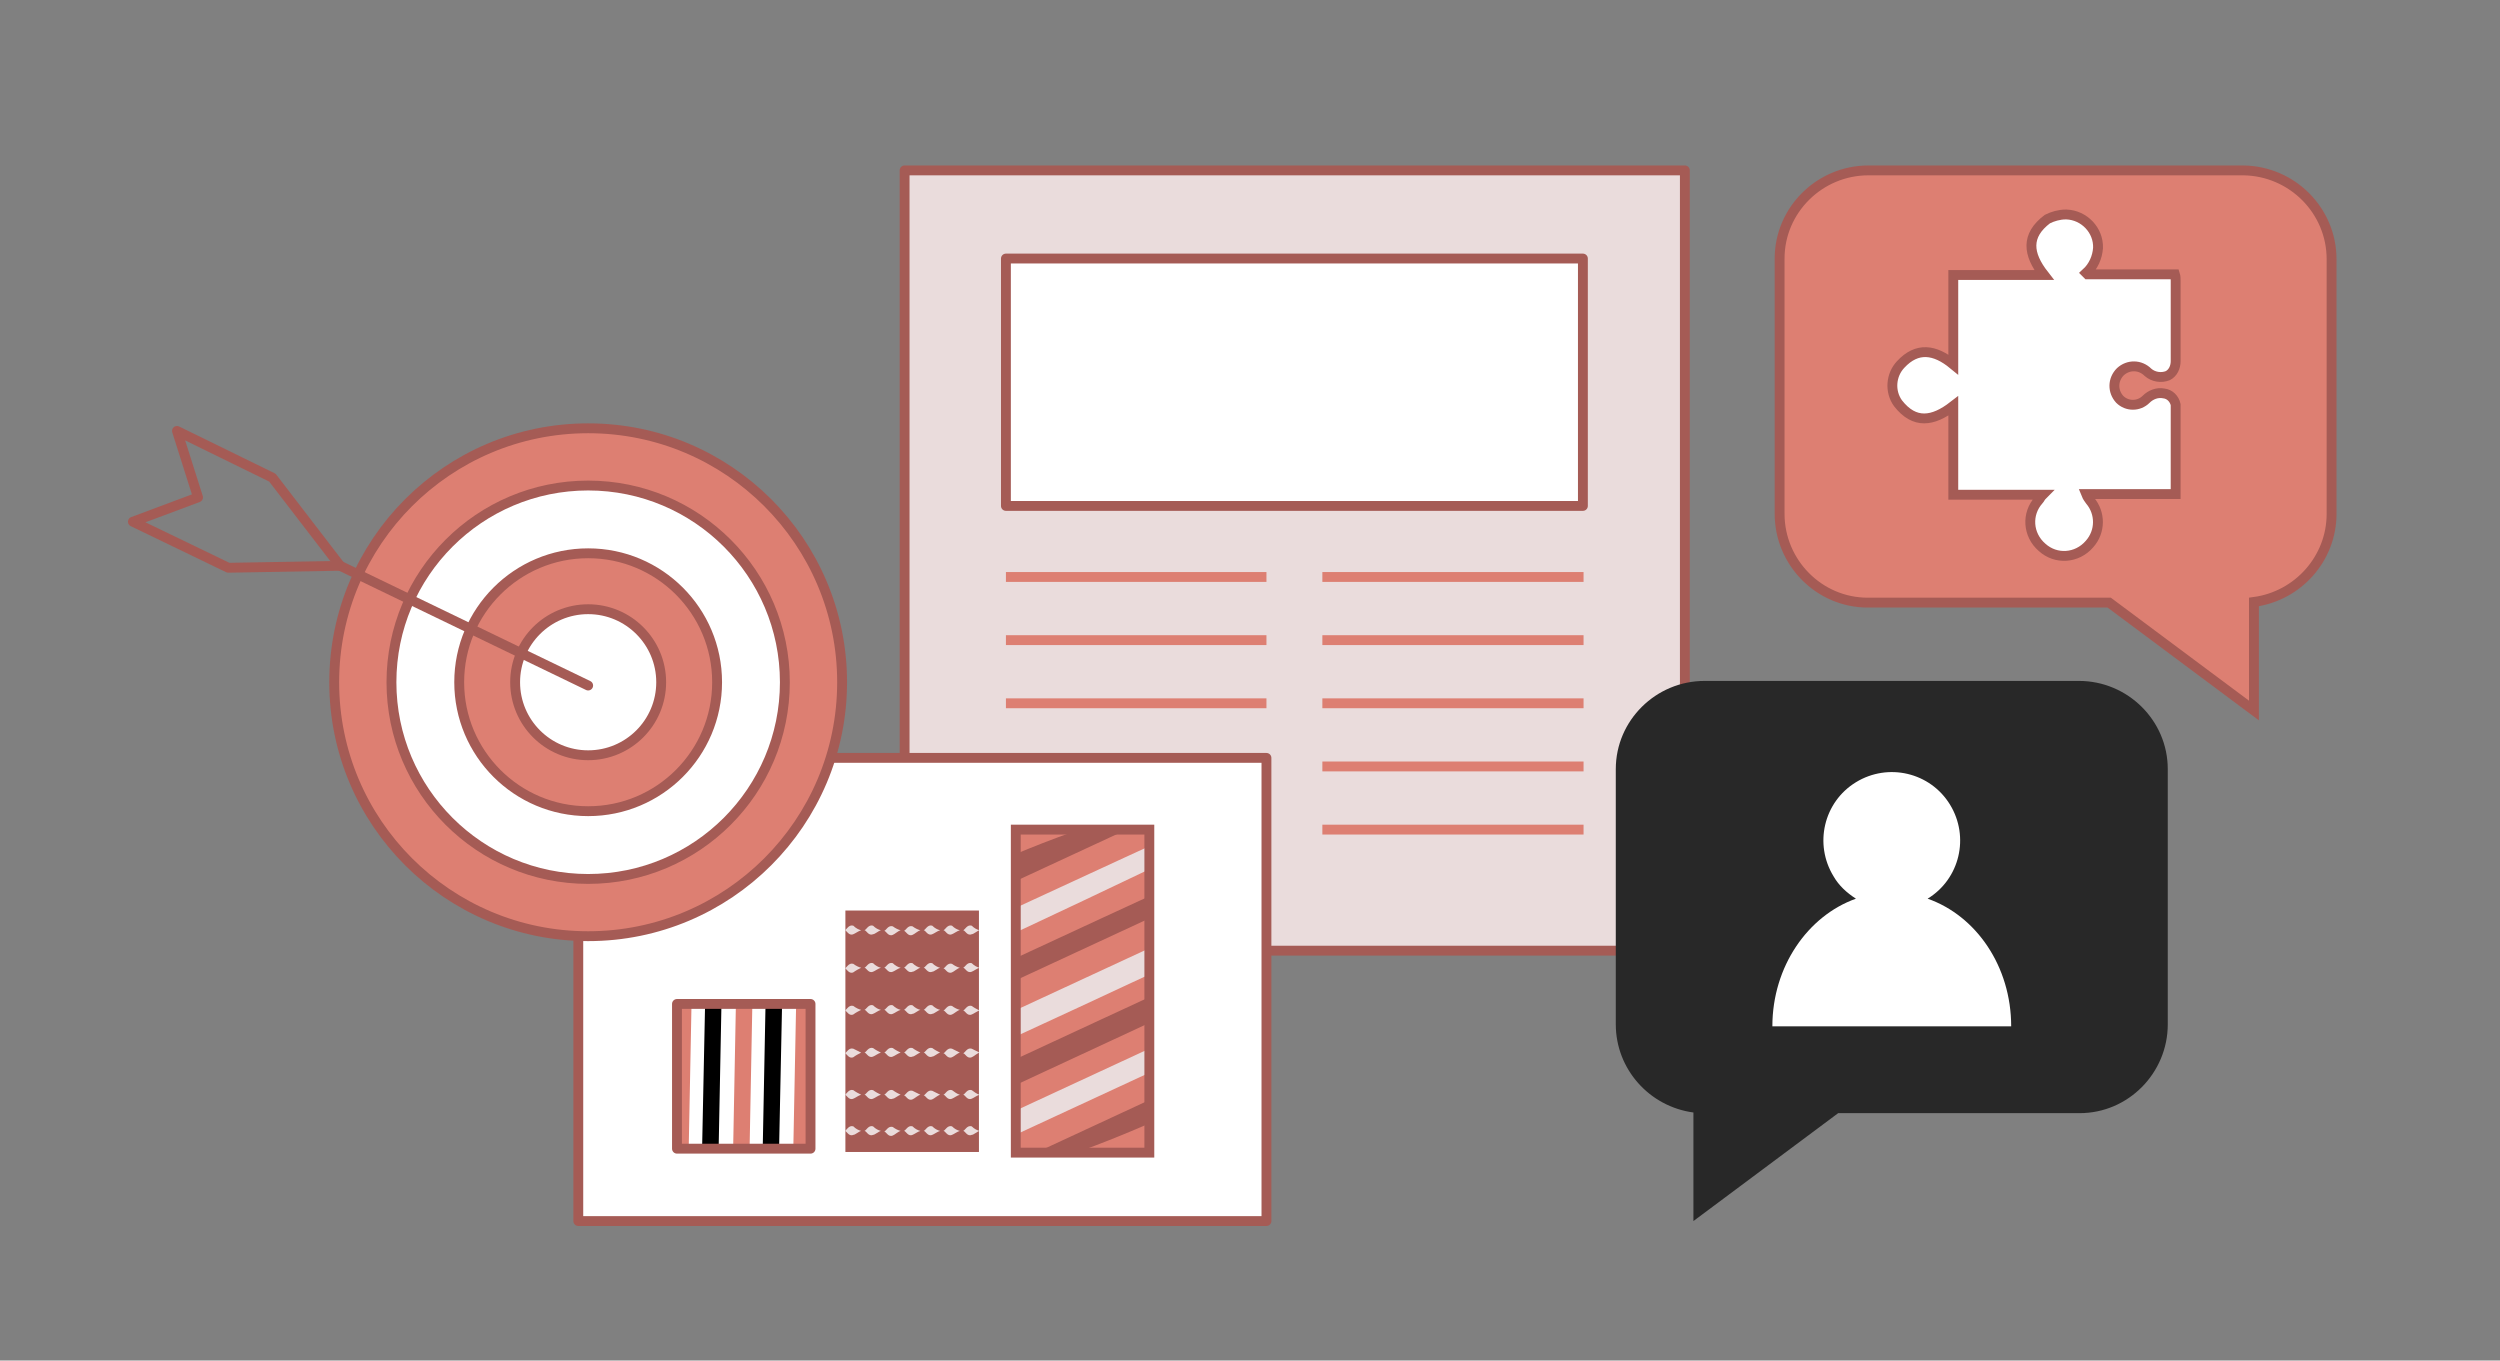 <?xml version="1.0" encoding="utf-8"?>
<!-- Generator: Adobe Illustrator 26.0.3, SVG Export Plug-In . SVG Version: 6.00 Build 0)  -->
<svg version="1.1" id="aa1d8ee2-17aa-4cda-b438-b974cc1d9287"
	 xmlns="http://www.w3.org/2000/svg" xmlns:xlink="http://www.w3.org/1999/xlink" x="0px" y="0px" viewBox="0 0 380 206.8"
	 style="enable-background:new 0 0 380 206.8;" xml:space="preserve">
<rect x="0" y="0" width="380" height="206.8" fill="#808080" stroke="none"/>
<style type="text/css">
	.st0{fill:#EADCDC;stroke:#A55B55;stroke-width:1.5;stroke-linecap:round;stroke-linejoin:round;}
	.st1{fill:#FFFFFF;stroke:#A55B55;stroke-width:1.5;stroke-linecap:round;stroke-linejoin:round;}
	.st2{fill:none;stroke:#DD7F72;stroke-width:1.5;stroke-miterlimit:10;}
	.st3{fill:#DD7F72;}
	.st4{fill:#DD7F72;stroke:#A55B55;stroke-width:1.5;stroke-miterlimit:10;}
	.st5{fill:#FFFFFF;stroke:#A55B55;stroke-width:1.5;stroke-miterlimit:10;}
	.st6{fill:none;stroke:#A55B55;stroke-width:1.5;stroke-linecap:round;stroke-miterlimit:10;}
	.st7{fill:none;stroke:#A55B55;stroke-width:1.5;stroke-linecap:round;stroke-linejoin:round;}
	.st8{fill:#282828;}
	.st9{fill:#FFFFFF;}
	.st10{clip-path:url(#SVGID_00000045619339611677686010000007438816741611536027_);}
	.st11{fill:#EADCDC;}
	.st12{fill:#A55B55;}
	.st13{fill:none;stroke:#A55B55;stroke-width:1.5;stroke-miterlimit:10;}
	.st14{clip-path:url(#SVGID_00000169539289384157902810000015612174523490161292_);}
	.st15{clip-path:url(#SVGID_00000078018297027497949520000015201799896000585394_);}
</style>
<rect x="137.5" y="25.9" class="st0" width="118.6" height="118.6"/>
<rect x="152.9" y="39.3" class="st1" width="87.7" height="37.6"/>
<line class="st2" x1="152.9" y1="87.7" x2="192.5" y2="87.7"/>
<line class="st2" x1="152.9" y1="97.3" x2="192.5" y2="97.3"/>
<line class="st2" x1="152.9" y1="106.9" x2="192.5" y2="106.9"/>
<line class="st2" x1="152.9" y1="116.5" x2="192.5" y2="116.5"/>
<line class="st2" x1="152.9" y1="126.1" x2="192.5" y2="126.1"/>
<line class="st2" x1="201" y1="87.7" x2="240.7" y2="87.7"/>
<line class="st2" x1="201" y1="97.3" x2="240.7" y2="97.3"/>
<line class="st2" x1="201" y1="106.9" x2="240.7" y2="106.9"/>
<line class="st2" x1="201" y1="116.5" x2="240.7" y2="116.5"/>
<line class="st2" x1="201" y1="126.1" x2="240.7" y2="126.1"/>
<rect x="87.9" y="115.2" class="st1" width="104.6" height="70.4"/>
<rect x="154.4" y="126.1" class="st3" width="20.3" height="49.1"/>
<path class="st4" d="M341,25.9h-57c-7.4,0-13.5,6-13.5,13.4c0,0,0,0,0,0v38.8c0,7.4,6,13.5,13.4,13.5c0,0,0,0,0,0h36.7l22,16.4V91.5
	c6.7-0.9,11.8-6.6,11.8-13.4V39.4C354.4,32,348.4,26,341,25.9z"/>
<circle class="st4" cx="89.4" cy="103.7" r="38.6"/>
<circle class="st5" cx="89.4" cy="103.7" r="29.9"/>
<circle class="st4" cx="89.4" cy="103.7" r="19.6"/>
<circle class="st5" cx="89.4" cy="103.7" r="11.1"/>
<line class="st6" x1="51.7" y1="86" x2="89.4" y2="104.2"/>
<polygon class="st7" points="20.2,79.3 30.1,75.6 26.9,65.5 41.4,72.6 51.7,86 34.7,86.3 "/>
<path class="st5" d="M328.9,59.8c-1-0.2-2,0.2-2.7,0.9c-1.1,1.1-2.9,1.1-4,0c-1.1-1.2-1.1-3,0.1-4.2c1.2-1.1,3-1.1,4.2,0.1l0,0
	c0.8,0.7,2,0.9,3,0.5c0.8-0.4,1.2-1.3,1.2-2.2V42.7c0-0.3,0-0.7-0.1-1h-13.3l-0.2-0.2c1.1-1,1.7-2.4,1.8-3.8c0.1-2.7-2.1-5-4.8-5.1
	c0,0,0,0-0.1,0c-1,0-2,0.3-2.8,0.7c-3.3,2.5-3,5.3-0.5,8.5h-13.8v13.6c-2.8-2.3-5.5-2.7-8,0c-1.5,1.6-1.7,4.1-0.4,5.9
	c2.5,3.2,5.3,2.8,8.4,0.4v13.5h13.6c-0.4,0.4-0.4,0.6-0.6,0.8c-1.9,2.1-1.7,5.3,0.5,7.2c2.1,1.9,5.3,1.7,7.2-0.5
	c1.7-1.9,1.7-4.7,0.1-6.6c-0.2-0.3-0.4-0.5-0.6-1h13.6V61.5C330.5,60.6,329.8,59.9,328.9,59.8z"/>
<path class="st8" d="M259.1,103.5H316c7.4,0,13.5,6,13.5,13.4c0,0,0,0,0,0v38.8c0,7.4-6,13.5-13.4,13.5c0,0,0,0,0,0h-36.7l-22,16.4
	v-16.5c-6.7-0.9-11.8-6.6-11.8-13.4v-38.8C245.6,109.5,251.7,103.5,259.1,103.5C259.1,103.5,259.1,103.5,259.1,103.5z"/>
<path class="st9" d="M293,136.6c4.9-3,6.4-9.4,3.4-14.3c-3-4.9-9.4-6.4-14.3-3.4c-4.9,3-6.4,9.4-3.4,14.3c0,0,0,0,0,0
	c0.8,1.4,2,2.5,3.4,3.4c-7.3,2.6-12.7,10.3-12.7,19.4h36.3C305.7,146.9,300.4,139.2,293,136.6z"/>
<g>
	<defs>
		<rect id="SVGID_1_" x="154.4" y="126.1" width="20.3" height="49.1"/>
	</defs>
	<clipPath id="SVGID_00000155828533248358537270000008371440411319502746_">
		<use xlink:href="#SVGID_1_"  style="overflow:visible;"/>
	</clipPath>
	<g style="clip-path:url(#SVGID_00000155828533248358537270000008371440411319502746_);">
		<path class="st11" d="M164,153.1c-16.5,7.6-32.9,15.3-49.4,22.9c-2.2,1.1-4.5,2.1-6.8,2.9c-2,0.5-4,0.4-4.8-0.1
			c-0.3-0.2,2.1-2.3,3.8-3.1c8.6-4.1,17.2-8.1,25.9-12.1l80.9-37.5c3.3-1.5,6.6-3.3,7.9-1.7s-2.3,3.1-5.6,4.6
			C198.5,137,181.2,145.1,164,153.1L164,153.1z"/>
		<path class="st12" d="M221.7,129.8c2.4,1.9,1.4,3.2-4.9,6.2c-8.2,3.9-16.5,7.6-24.7,11.4c-23,10.7-46.1,21.4-69.1,32.1
			c-2.8,1.4-5.7,2.6-8.7,3.5c-1.4,0.4-2.8,0.2-4.1-0.4c-0.3-0.2,1.8-1.9,3.1-2.5C149.3,163.3,185.4,146.6,221.7,129.8z"/>
		<path class="st12" d="M101.8,173.4c-2.2-1.8,1.5-4.1,6.5-6.4c13-6,26-12.1,39-18.1l9.3-4.3c14.6-6.8,29.3-13.5,43.9-20.3
			c5.7-2.7,11.5-5.2,17.1-4.6L101.8,173.4z"/>
		<path class="st11" d="M103.4,163.7c4.3-2.7,8.2-5.7,12.9-7.9c24.1-11.4,48.4-22.6,72.8-33.8c4.7-2.2,10.1-3.4,15.8-5.3
			c-3.2,3.4-94.2,45.8-100.4,47.3L103.4,163.7z"/>
		<path class="st11" d="M219.9,138.7c-2.3,3.3-5.3,5.8-10.4,8.2c-25.1,11.7-50.3,23.3-75.4,35c-1.2,0.6-2.4,1.1-3.7,1.4
			c-2.9,0.5-5.6,0.8-8.3,1.2c2.5-1.4,4.8-3,7.5-4.2c27.4-12.7,54.8-25.4,82.2-38.1C214,141,216.4,140.1,219.9,138.7z"/>
		<path class="st12" d="M119.3,150.2c11.7-11.1,42.6-25.5,62.1-28.8L119.3,150.2z"/>
		<path class="st12" d="M146.7,180.2L201,155C193.7,163.1,166.5,175.9,146.7,180.2z"/>
	</g>
</g>
<rect x="154.4" y="126.1" class="st13" width="20.3" height="49.1"/>
<g>
	<defs>
		<rect id="SVGID_00000029762418149477208110000005073587524962330505_" x="102.9" y="152.6" width="20.3" height="21.7"/>
	</defs>
	<clipPath id="SVGID_00000078758280913621928300000001685875396205227947_">
		<use xlink:href="#SVGID_00000029762418149477208110000005073587524962330505_"  style="overflow:visible;"/>
	</clipPath>
	<g style="clip-path:url(#SVGID_00000078758280913621928300000001685875396205227947_);">
		<path d="M125.5,154l-0.4,19c1.4-2.9,2.2-6.2,2.2-9.4C127.4,160.3,126.8,157,125.5,154z"/>
		<path class="st3" d="M121.1,148l-0.6,30.9c0.9-0.8,1.8-1.6,2.5-2.6l0.5-25.8C122.8,149.6,122,148.7,121.1,148z"/>
		<path d="M116.5,145.5l-0.7,35.9c0.9-0.3,1.7-0.6,2.5-1l0.7-33.8C118.2,146.1,117.4,145.8,116.5,145.5z"/>
		<path class="st3" d="M113.2,145c-0.4,0-0.8,0-1.2,0.1l-0.7,36.7c0.8,0.1,1.7,0.1,2.5,0l0.7-36.7C114,145,113.6,145,113.2,145z"/>
		<path d="M107.3,146.5l-0.7,33.8c0.8,0.4,1.6,0.8,2.5,1.1l0.7-35.9C109,145.7,108.1,146.1,107.3,146.5z"/>
		<path class="st3" d="M102.7,150.5l-0.5,25.8c0.7,1,1.5,1.8,2.4,2.6l0.6-30.9C104.3,148.7,103.4,149.6,102.7,150.5z"/>
		<path d="M98.3,163.4c-0.1,3.3,0.6,6.5,1.9,9.5l0.4-18.9C99.1,156.9,98.3,160.1,98.3,163.4z"/>
	</g>
</g>
<rect x="102.9" y="152.6" class="st7" width="20.3" height="22"/>
<rect x="128.5" y="138.4" class="st12" width="20.3" height="36.7"/>
<g>
	<defs>
		<rect id="SVGID_00000081621884108900658040000010227561563716775325_" x="128.5" y="138.4" width="20.3" height="36.7"/>
	</defs>
	<clipPath id="SVGID_00000119082155373841641060000007155004442030462625_">
		<use xlink:href="#SVGID_00000081621884108900658040000010227561563716775325_"  style="overflow:visible;"/>
	</clipPath>
	<g style="clip-path:url(#SVGID_00000119082155373841641060000007155004442030462625_);">
		<path class="st11" d="M128,160c-0.4,0.2-0.8,0.4-1.2,0.7c-0.7,0.3-1-0.6-1.3-0.6c0.3-0.1,0.6-0.9,1.3-0.7
			C127.1,159.6,127.5,159.8,128,160z"/>
		<path class="st11" d="M130.9,160c-0.4,0.2-0.8,0.4-1.2,0.7c-0.7,0.3-1-0.6-1.3-0.6c0.3-0.1,0.6-0.9,1.3-0.7
			C130.1,159.6,130.5,159.8,130.9,160z"/>
		<path class="st11" d="M133.9,160c-0.4,0.1-0.9,0.5-1.2,0.6c-0.7,0.3-1-0.6-1.3-0.6c0.3-0.1,0.6-0.9,1.3-0.7
			C133.1,159.6,133.5,159.8,133.9,160z"/>
		<path class="st11" d="M136.9,160c-0.4,0.1-0.9,0.5-1.2,0.6c-0.7,0.3-1-0.6-1.3-0.6c0.3-0.1,0.6-0.9,1.3-0.7
			C136.1,159.6,136.5,159.8,136.9,160z"/>
		<path class="st11" d="M139.9,160c-0.4,0.1-0.9,0.6-1.2,0.6c-0.7,0.3-1-0.6-1.3-0.6c0.3-0.1,0.6-0.9,1.3-0.7
			C139.1,159.6,139.5,159.8,139.9,160z"/>
		<path class="st11" d="M142.9,160c-0.4,0.1-0.9,0.6-1.2,0.6c-0.7,0.3-1-0.6-1.3-0.6c0.3-0.1,0.6-0.9,1.3-0.7
			C142.1,159.6,142.5,159.8,142.9,160z"/>
		<path class="st11" d="M145.9,160c-0.4,0.1-0.9,0.6-1.2,0.7c-0.7,0.3-1-0.6-1.3-0.6c0.3-0.1,0.6-0.9,1.3-0.7
			C145.1,159.6,145.5,159.8,145.9,160z"/>
		<path class="st11" d="M148.9,160c-0.4,0.1-0.9,0.6-1.2,0.7c-0.7,0.3-1-0.6-1.3-0.6c0.3-0.1,0.6-0.9,1.3-0.7
			C148.1,159.6,148.5,159.8,148.9,160z"/>
		<path class="st11" d="M151.9,160c-0.4,0.1-1,0.5-1.2,0.6c-0.7,0.3-1-0.6-1.3-0.6c0.3-0.1,0.6-0.9,1.3-0.7
			C151.1,159.6,151.5,159.8,151.9,160z"/>
		<path class="st11" d="M128,153.5c-0.4,0.2-0.8,0.4-1.2,0.7c-0.7,0.3-1-0.6-1.3-0.6c0.3-0.1,0.6-0.9,1.3-0.7
			C127.1,153.2,127.5,153.4,128,153.5z"/>
		<path class="st11" d="M130.9,153.5c-0.4,0.2-0.8,0.4-1.2,0.7c-0.7,0.3-1-0.6-1.3-0.6c0.3-0.1,0.6-0.9,1.3-0.7
			C130.1,153.2,130.5,153.4,130.9,153.5z"/>
		<path class="st11" d="M133.9,153.5c-0.4,0.1-0.9,0.5-1.2,0.6c-0.7,0.3-1-0.6-1.3-0.6c0.3-0.1,0.6-0.9,1.3-0.7
			C133.1,153.2,133.5,153.4,133.9,153.5z"/>
		<path class="st11" d="M136.9,153.5c-0.4,0.1-0.9,0.5-1.2,0.6c-0.7,0.3-1-0.6-1.3-0.6c0.3-0.1,0.6-0.9,1.3-0.7
			C136.1,153.2,136.5,153.4,136.9,153.5z"/>
		<path class="st11" d="M139.9,153.5c-0.4,0.1-0.9,0.6-1.2,0.6c-0.7,0.3-1-0.6-1.3-0.6c0.3-0.1,0.6-0.9,1.3-0.7
			C139.1,153.2,139.5,153.4,139.9,153.5z"/>
		<path class="st11" d="M142.9,153.5c-0.4,0.1-0.9,0.6-1.2,0.6c-0.7,0.3-1-0.6-1.3-0.6c0.3-0.1,0.6-0.9,1.3-0.7
			C142.1,153.2,142.5,153.4,142.9,153.5z"/>
		<path class="st11" d="M145.9,153.5c-0.4,0.1-0.9,0.6-1.2,0.7c-0.7,0.3-1-0.6-1.3-0.6c0.3-0.1,0.6-0.9,1.3-0.7
			C145.1,153.2,145.5,153.4,145.9,153.5z"/>
		<path class="st11" d="M148.9,153.6c-0.4,0.1-0.9,0.5-1.2,0.6c-0.7,0.3-1-0.6-1.3-0.6c0.3-0.1,0.6-0.9,1.3-0.7
			C148.1,153.2,148.5,153.4,148.9,153.6z"/>
		<path class="st11" d="M151.9,153.6c-0.4,0.1-1,0.5-1.2,0.6c-0.7,0.3-1-0.6-1.3-0.6c0.3-0.1,0.6-0.9,1.3-0.7
			C151.1,153.2,151.5,153.4,151.9,153.6z"/>
		<path class="st11" d="M128,147.1c-0.4,0.2-0.8,0.4-1.2,0.7c-0.7,0.3-1-0.6-1.3-0.6c0.3-0.1,0.6-0.9,1.3-0.7
			C127.1,146.8,127.5,147,128,147.1z"/>
		<path class="st11" d="M130.9,147.1c-0.4,0.2-0.8,0.4-1.2,0.7c-0.7,0.3-1-0.6-1.3-0.6c0.3-0.1,0.6-0.9,1.3-0.7
			C130.1,146.8,130.5,147,130.9,147.1z"/>
		<path class="st11" d="M133.9,147.1c-0.4,0.1-0.9,0.5-1.2,0.6c-0.7,0.3-1-0.6-1.3-0.6c0.3-0.1,0.6-0.9,1.3-0.7
			C133.1,146.8,133.5,147,133.9,147.1z"/>
		<path class="st11" d="M136.9,147.1c-0.4,0.1-0.9,0.5-1.2,0.6c-0.7,0.3-1-0.6-1.3-0.6c0.3-0.1,0.6-0.9,1.3-0.7
			C136.1,146.8,136.5,147,136.9,147.1z"/>
		<path class="st11" d="M139.9,147.1c-0.4,0.1-0.9,0.6-1.2,0.6c-0.7,0.3-1-0.6-1.3-0.6c0.3-0.1,0.6-0.9,1.3-0.7
			C139.1,146.8,139.5,147,139.9,147.1z"/>
		<path class="st11" d="M142.9,147.1c-0.4,0.1-0.9,0.6-1.2,0.6c-0.7,0.3-1-0.6-1.3-0.6c0.3-0.1,0.6-0.9,1.3-0.7
			C142.1,146.8,142.5,147,142.9,147.1z"/>
		<path class="st11" d="M145.9,147.1c-0.4,0.1-0.9,0.6-1.2,0.7c-0.7,0.3-1-0.6-1.3-0.6c0.3-0.1,0.6-0.9,1.3-0.7
			C145.1,146.8,145.5,147,145.9,147.1z"/>
		<path class="st11" d="M148.9,147.1c-0.4,0.1-0.9,0.5-1.2,0.6c-0.7,0.3-1-0.6-1.3-0.6c0.3-0.1,0.6-0.9,1.3-0.7
			C148.1,146.8,148.5,147,148.9,147.1z"/>
		<path class="st11" d="M151.9,147.1c-0.4,0.1-1,0.5-1.2,0.6c-0.7,0.3-1-0.6-1.3-0.6c0.3-0.1,0.6-0.9,1.3-0.7
			C151.1,146.8,151.5,147,151.9,147.1z"/>
		<path class="st11" d="M128,141.4c-0.4,0.1-0.9,0.5-1.2,0.6c-0.7,0.3-1-0.6-1.3-0.6c0.3-0.1,0.6-0.9,1.3-0.7
			C127.1,141.1,127.5,141.3,128,141.4z"/>
		<path class="st11" d="M130.9,141.4c-0.4,0.1-0.9,0.5-1.2,0.6c-0.7,0.3-1-0.6-1.3-0.6c0.3-0.1,0.6-0.9,1.3-0.7
			C130.1,141.1,130.5,141.3,130.9,141.4z"/>
		<path class="st11" d="M133.9,141.4c-0.4,0.1-0.9,0.6-1.2,0.6c-0.7,0.3-1-0.6-1.3-0.6c0.3-0.1,0.6-0.9,1.3-0.7
			C133.1,141.1,133.5,141.3,133.9,141.4z"/>
		<path class="st11" d="M136.9,141.4c-0.4,0.1-0.9,0.6-1.2,0.7c-0.7,0.3-1-0.6-1.3-0.6c0.3-0.1,0.6-0.9,1.3-0.7
			C136.1,141.1,136.5,141.3,136.9,141.4z"/>
		<path class="st11" d="M139.9,141.4c-0.4,0.1-0.9,0.6-1.2,0.7c-0.7,0.3-1-0.6-1.3-0.6c0.3-0.1,0.6-0.9,1.3-0.7
			C139.1,141.1,139.5,141.3,139.9,141.4z"/>
		<path class="st11" d="M142.9,141.4c-0.4,0.1-0.9,0.5-1.2,0.6c-0.7,0.3-1-0.6-1.3-0.6c0.3-0.1,0.6-0.9,1.3-0.7
			C142.1,141.1,142.5,141.3,142.9,141.4z"/>
		<path class="st11" d="M145.9,141.4c-0.4,0.1-0.9,0.5-1.2,0.6c-0.7,0.3-1-0.6-1.3-0.6c0.3-0.1,0.6-0.9,1.3-0.7
			C145.1,141.1,145.5,141.3,145.9,141.4z"/>
		<path class="st11" d="M148.9,141.4c-0.4,0.1-0.9,0.6-1.2,0.6c-0.7,0.3-1-0.6-1.3-0.6c0.3-0.1,0.6-0.9,1.3-0.7
			C148.1,141.1,148.5,141.3,148.9,141.4z"/>
		<path class="st11" d="M151.9,141.4c-0.4,0.2-0.8,0.4-1.2,0.7c-0.7,0.3-1-0.6-1.3-0.6c0.3-0.1,0.6-0.9,1.3-0.7
			C151.1,141.1,151.5,141.3,151.9,141.4z"/>
		<path class="st11" d="M128,166.4c-0.4,0.2-0.8,0.4-1.2,0.7c-0.7,0.3-1-0.6-1.3-0.6c0.3-0.1,0.6-0.9,1.3-0.7
			C127.1,166,127.5,166.2,128,166.4z"/>
		<path class="st11" d="M130.9,166.4c-0.4,0.1-0.9,0.5-1.2,0.6c-0.7,0.3-1-0.6-1.3-0.6c0.3-0.1,0.6-0.9,1.3-0.7
			C130.1,166,130.5,166.2,130.9,166.4z"/>
		<path class="st11" d="M133.9,166.4c-0.4,0.1-0.9,0.5-1.2,0.6c-0.7,0.3-1-0.6-1.3-0.6c0.3-0.1,0.6-0.9,1.3-0.7
			C133.1,166,133.5,166.2,133.9,166.4z"/>
		<path class="st11" d="M136.9,166.4c-0.4,0.1-0.9,0.6-1.2,0.6c-0.7,0.3-1-0.6-1.3-0.6c0.3-0.1,0.6-0.9,1.3-0.7
			C136.1,166,136.5,166.2,136.9,166.4z"/>
		<path class="st11" d="M139.9,166.4c-0.4,0.1-0.9,0.6-1.2,0.7c-0.7,0.3-1-0.6-1.3-0.6c0.3-0.1,0.6-0.9,1.3-0.7
			C139.1,166,139.5,166.2,139.9,166.4z"/>
		<path class="st11" d="M142.9,166.4c-0.4,0.1-0.9,0.6-1.2,0.7c-0.7,0.3-1-0.6-1.3-0.6c0.3-0.1,0.6-0.9,1.3-0.7
			C142.1,166,142.5,166.2,142.9,166.4z"/>
		<path class="st11" d="M145.9,166.4c-0.4,0.1-0.9,0.5-1.2,0.6c-0.7,0.3-1-0.6-1.3-0.6c0.3-0.1,0.6-0.9,1.3-0.7
			C145.1,166,145.5,166.3,145.9,166.4z"/>
		<path class="st11" d="M148.9,166.4c-0.4,0.1-0.9,0.5-1.2,0.6c-0.7,0.3-1-0.6-1.3-0.6c0.3-0.1,0.6-0.9,1.3-0.7
			C148.1,166,148.5,166.3,148.9,166.4z"/>
		<path class="st11" d="M151.9,166.4c-0.4,0.1-1,0.6-1.2,0.6c-0.7,0.3-1-0.6-1.3-0.6c0.3-0.1,0.6-0.9,1.3-0.7
			C151.1,166.1,151.5,166.3,151.9,166.4z"/>
		<path class="st11" d="M128,171.9c-0.4,0.1-0.9,0.5-1.2,0.6c-0.7,0.3-1-0.6-1.3-0.6c0.3-0.1,0.6-0.9,1.3-0.7
			C127.1,171.6,127.5,171.8,128,171.9z"/>
		<path class="st11" d="M130.9,171.9c-0.4,0.1-0.9,0.6-1.2,0.6c-0.7,0.3-1-0.6-1.3-0.6c0.3-0.1,0.6-0.9,1.3-0.7
			C130.1,171.6,130.5,171.8,130.9,171.9z"/>
		<path class="st11" d="M133.9,171.9c-0.4,0.1-0.9,0.6-1.2,0.6c-0.7,0.3-1-0.6-1.3-0.6c0.3-0.1,0.6-0.9,1.3-0.7
			C133.1,171.6,133.5,171.8,133.9,171.9z"/>
		<path class="st11" d="M136.9,171.9c-0.4,0.1-0.9,0.6-1.2,0.7c-0.7,0.3-1-0.6-1.3-0.6c0.3-0.1,0.6-0.9,1.3-0.7
			C136.1,171.6,136.5,171.8,136.9,171.9z"/>
		<path class="st11" d="M139.9,171.9c-0.4,0.1-0.9,0.5-1.2,0.6c-0.7,0.3-1-0.6-1.3-0.6c0.3-0.1,0.6-0.9,1.3-0.7
			C139.1,171.6,139.5,171.8,139.9,171.9z"/>
		<path class="st11" d="M142.9,171.9c-0.4,0.1-0.9,0.5-1.2,0.6c-0.7,0.3-1-0.6-1.3-0.6c0.3-0.1,0.6-0.9,1.3-0.7
			C142.1,171.6,142.5,171.8,142.9,171.9z"/>
		<path class="st11" d="M145.9,171.9c-0.4,0.1-0.9,0.5-1.2,0.6c-0.7,0.3-1-0.6-1.3-0.6c0.3-0.1,0.6-0.9,1.3-0.7
			C145.1,171.6,145.5,171.8,145.9,171.9z"/>
		<path class="st11" d="M148.9,171.9c-0.4,0.1-0.9,0.6-1.2,0.6c-0.7,0.3-1-0.6-1.3-0.6c0.3-0.1,0.6-0.9,1.3-0.7
			C148.1,171.6,148.5,171.8,148.9,171.9z"/>
		<path class="st11" d="M151.9,171.9c-0.4,0.2-0.8,0.4-1.2,0.7c-0.7,0.3-1-0.6-1.3-0.6c0.3-0.1,0.6-0.9,1.3-0.7
			C151.1,171.6,151.5,171.8,151.9,171.9z"/>
	</g>
</g>
</svg>
